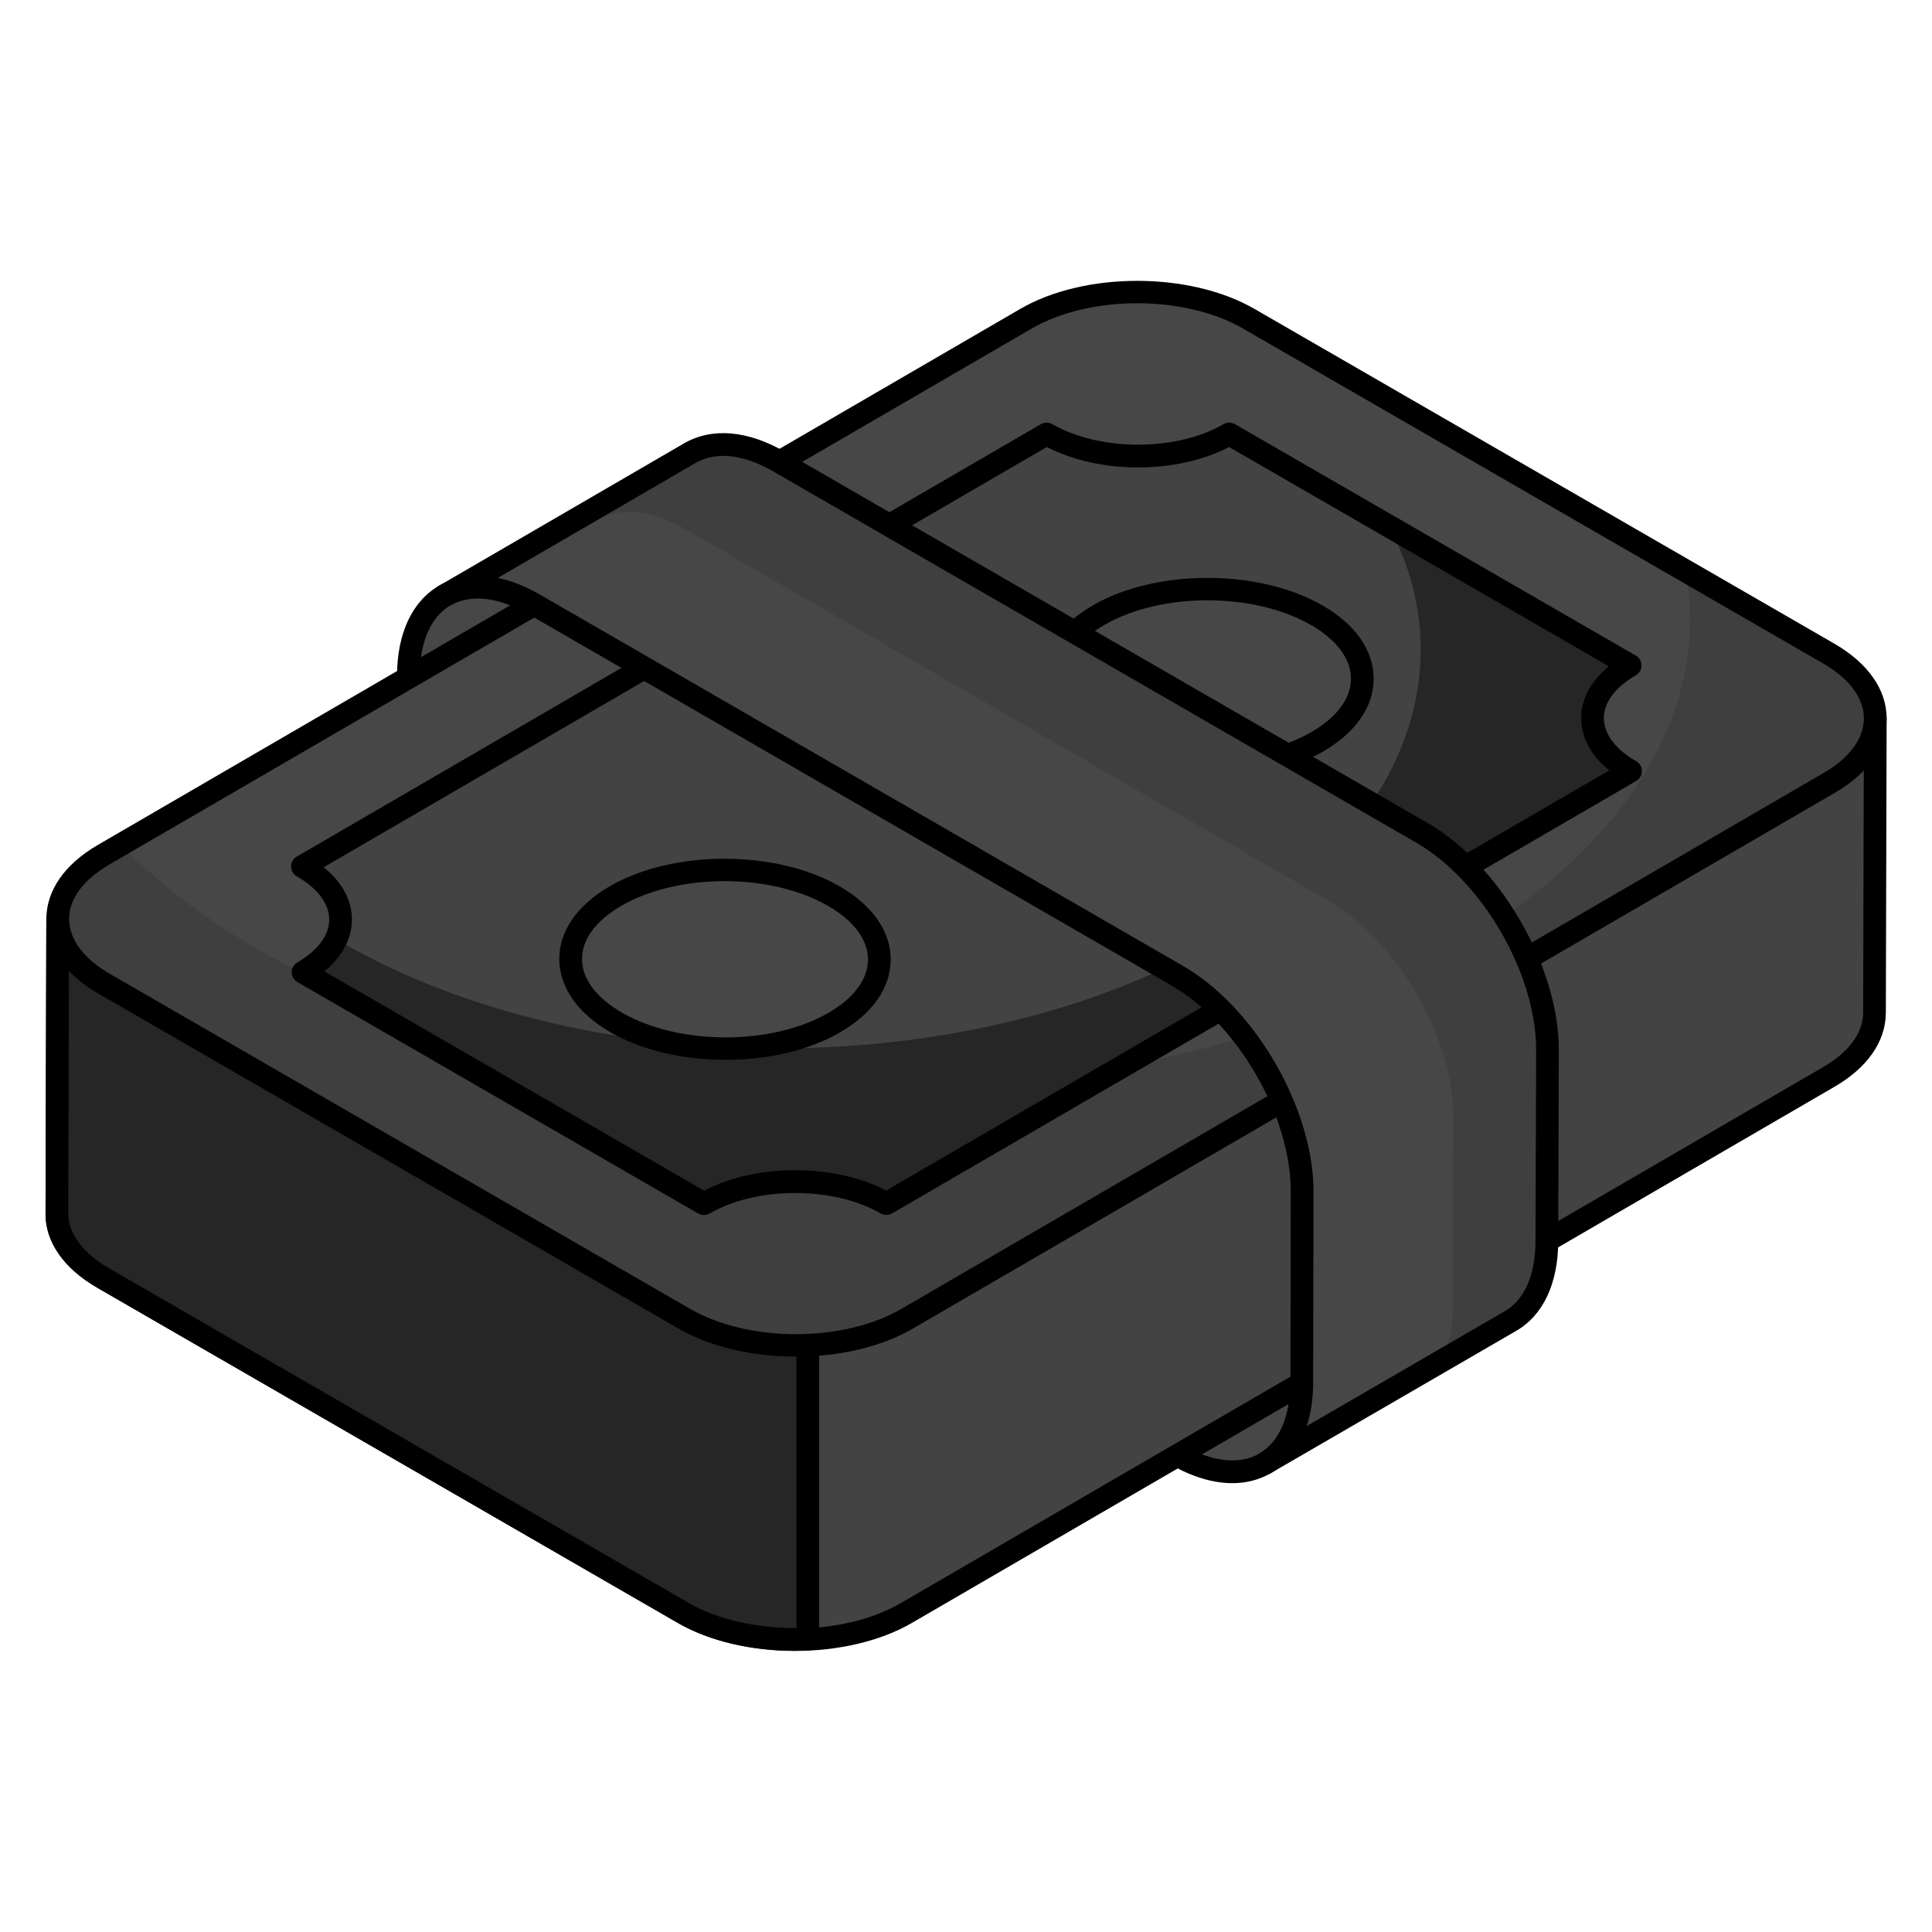 <svg width="56" height="56" viewBox="0 0 56 56" fill="none" xmlns="http://www.w3.org/2000/svg">
<path d="M15.482 17.514C13.475 16.355 11.843 17.285 11.836 19.592L11.82 25.133C11.814 27.44 13.435 30.242 15.443 31.401L34.083 42.163C36.09 43.322 37.722 42.398 37.729 40.092L37.745 34.55C37.751 32.244 36.13 29.435 34.122 28.276L15.482 17.514Z" fill="#474747"/>
<path d="M35.719 42.99C35.16 42.99 34.548 42.807 33.919 42.444L15.279 31.683C13.184 30.473 11.485 27.533 11.492 25.128L11.508 19.587C11.511 18.353 11.949 17.422 12.739 16.968C13.534 16.509 14.567 16.6 15.648 17.224L34.288 27.986C36.383 29.196 38.082 32.14 38.075 34.547L38.059 40.089C38.056 41.321 37.62 42.249 36.831 42.703C36.498 42.895 36.123 42.99 35.719 42.99ZM13.854 17.339C13.564 17.339 13.299 17.405 13.068 17.539C12.489 17.872 12.169 18.6 12.167 19.589L12.151 25.13C12.145 27.325 13.696 30.008 15.609 31.112L34.249 41.873C35.119 42.377 35.921 42.468 36.502 42.132C37.079 41.8 37.398 41.074 37.401 40.087L37.416 34.546C37.422 32.348 35.871 29.662 33.958 28.558L15.318 17.795C14.794 17.493 14.295 17.339 13.854 17.339Z" fill="black"/>
<path d="M54.354 20.82L54.332 29.363C54.324 30.036 53.883 30.709 53 31.218L26.266 46.754C24.486 47.786 21.598 47.786 19.811 46.754L2.995 37.045C2.097 36.529 1.641 35.848 1.649 35.167L1.671 26.625C1.671 27.306 2.12 27.994 3.017 28.51L19.833 38.219C21.621 39.252 24.508 39.252 26.288 38.219L53.023 22.683C53.905 22.167 54.354 21.501 54.354 20.82Z" fill="#434343"/>
<path d="M23.042 47.853C21.814 47.853 20.584 47.583 19.647 47.041L2.832 37.333C1.848 36.767 1.312 35.998 1.32 35.166L1.343 26.626C1.343 26.444 1.491 26.297 1.672 26.297C1.854 26.298 2.002 26.445 2.002 26.627C2.002 27.212 2.432 27.795 3.183 28.226L19.999 37.936C21.692 38.915 24.44 38.913 26.124 37.937L52.859 22.4C53.611 21.96 54.026 21.399 54.026 20.822C54.027 20.64 54.174 20.492 54.356 20.492C54.537 20.493 54.685 20.64 54.685 20.822V20.831L54.662 29.365C54.654 30.196 54.122 30.954 53.166 31.505L26.433 47.041C25.499 47.583 24.271 47.853 23.042 47.853ZM1.998 28.133L1.979 35.17C1.973 35.748 2.404 36.327 3.16 36.762L19.977 46.47C21.669 47.448 24.417 47.447 26.102 46.471L52.836 30.935C53.583 30.505 53.997 29.946 54.004 29.361L54.022 22.328C53.798 22.561 53.52 22.777 53.19 22.969L26.455 38.506C24.588 39.589 21.544 39.588 19.67 38.507L2.854 28.797C2.515 28.603 2.228 28.378 1.998 28.133Z" fill="black"/>
<path d="M23.414 38.974C22.132 39.031 20.817 38.787 19.833 38.219L3.017 28.51C2.12 27.994 1.671 27.306 1.671 26.625L1.649 35.167C1.641 35.848 2.097 36.529 2.995 37.045L19.811 46.754C20.8 47.326 22.125 47.569 23.414 47.508V38.974Z" fill="#262626"/>
<path d="M23.032 47.848C21.762 47.848 20.546 47.561 19.647 47.041L2.832 37.333C1.848 36.767 1.312 35.998 1.32 35.166L1.343 26.626C1.343 26.444 1.491 26.297 1.672 26.297C1.854 26.298 2.002 26.445 2.002 26.627C2.002 27.211 2.432 27.794 3.183 28.226L19.999 37.936C20.881 38.445 22.12 38.7 23.401 38.647C23.491 38.651 23.578 38.675 23.643 38.737C23.709 38.799 23.745 38.886 23.745 38.975V47.509C23.745 47.685 23.607 47.83 23.431 47.838C23.298 47.844 23.165 47.848 23.032 47.848ZM1.998 28.133L1.979 35.17C1.973 35.747 2.404 36.326 3.16 36.761L19.977 46.47C20.791 46.941 21.938 47.198 23.087 47.189V39.312C23.076 39.313 23.066 39.313 23.056 39.313C21.786 39.313 20.569 39.025 19.67 38.507L2.854 28.797C2.515 28.603 2.228 28.378 1.998 28.133Z" fill="black"/>
<path d="M53.008 18.944C54.795 19.975 54.804 21.651 53.025 22.686L26.292 38.221C24.513 39.255 21.623 39.252 19.837 38.221L3.021 28.512C1.23 27.478 1.221 25.807 3 24.773L29.733 9.238C31.512 8.204 34.401 8.201 36.193 9.235L53.008 18.944Z" fill="#474747"/>
<path d="M53.021 22.682L26.289 38.222C24.511 39.252 21.62 39.252 19.833 38.222L3.025 28.513C1.229 27.475 1.221 25.803 3 24.774L3.502 24.477C7.595 28.735 15.592 31.634 24.782 31.634C38.148 31.634 48.986 25.507 48.986 17.963C48.986 17.486 48.944 17.016 48.862 16.547L53.005 18.943C54.792 19.973 54.8 21.653 53.021 22.682Z" fill="#3F3F3F"/>
<path d="M23.071 39.321C21.842 39.321 20.612 39.05 19.674 38.509L2.858 28.8C1.883 28.236 1.345 27.469 1.344 26.638C1.343 25.813 1.873 25.05 2.836 24.491L29.569 8.956C31.436 7.869 34.482 7.87 36.359 8.952L53.175 18.66C54.147 19.223 54.683 19.99 54.685 20.821C54.686 21.648 54.155 22.413 53.192 22.973L26.459 38.508C25.527 39.05 24.3 39.321 23.071 39.321ZM32.964 8.79C31.853 8.79 30.743 9.035 29.9 9.525L3.167 25.06C2.415 25.497 2.002 26.057 2.003 26.637C2.004 27.223 2.424 27.788 3.187 28.229L20.003 37.938C21.698 38.917 24.446 38.916 26.128 37.938L52.861 22.403C53.613 21.966 54.026 21.404 54.026 20.822C54.025 20.235 53.606 19.67 52.845 19.231L36.029 9.523C35.183 9.034 34.073 8.79 32.964 8.79Z" fill="black"/>
<path d="M47.249 19.287C45.792 20.133 45.795 21.504 47.261 22.35L25.691 34.885C24.225 34.039 21.859 34.042 20.402 34.888L8.783 28.18C10.239 27.333 10.232 25.96 8.766 25.113L30.336 12.578C31.802 13.425 34.172 13.425 35.629 12.578L47.249 19.287Z" fill="#434343"/>
<path d="M47.257 22.349L25.688 34.883C24.222 34.035 21.859 34.043 20.401 34.883L8.781 28.18C9.259 27.908 9.58 27.57 9.737 27.216C13.072 29.184 17.585 30.387 22.542 30.387C32.837 30.387 41.179 25.215 41.179 18.832C41.179 17.581 40.858 16.378 40.257 15.25L47.248 19.285C45.791 20.134 45.791 21.501 47.257 22.349Z" fill="#262626"/>
<path d="M20.404 35.219C20.347 35.219 20.29 35.204 20.239 35.175L8.619 28.466C8.518 28.407 8.455 28.299 8.455 28.181C8.454 28.063 8.517 27.954 8.619 27.896C9.215 27.549 9.543 27.108 9.542 26.653C9.541 26.195 9.208 25.749 8.602 25.4C8.5 25.341 8.438 25.233 8.438 25.115C8.437 24.997 8.5 24.889 8.601 24.83L30.171 12.294C30.273 12.235 30.399 12.236 30.502 12.294C31.875 13.087 34.102 13.087 35.465 12.294C35.567 12.235 35.693 12.236 35.795 12.294L47.415 19.003C47.517 19.061 47.579 19.17 47.579 19.287C47.58 19.405 47.517 19.514 47.415 19.573C46.818 19.92 46.489 20.362 46.489 20.816C46.49 21.274 46.823 21.717 47.427 22.066C47.529 22.125 47.592 22.233 47.592 22.351C47.592 22.469 47.529 22.577 47.428 22.636L25.858 35.171C25.755 35.229 25.63 35.229 25.528 35.172C24.157 34.38 21.932 34.383 20.569 35.174C20.518 35.204 20.461 35.219 20.404 35.219ZM9.4 28.155L20.408 34.511C21.925 33.721 24.163 33.72 25.687 34.508L46.646 22.329C46.117 21.9 45.831 21.377 45.831 20.817C45.83 20.26 46.111 19.739 46.634 19.313L35.626 12.957C34.107 13.747 31.867 13.746 30.342 12.957L9.383 25.137C9.914 25.567 10.2 26.092 10.201 26.652C10.202 27.209 9.921 27.729 9.4 28.155Z" fill="black"/>
<path d="M24.186 29.634C22.445 30.647 19.614 30.645 17.862 29.634C16.108 28.622 16.097 26.981 17.838 25.97C19.58 24.958 22.413 24.958 24.167 25.97C25.919 26.981 25.927 28.622 24.186 29.634Z" fill="#474747"/>
<path d="M21.03 30.72C19.825 30.72 18.619 30.454 17.699 29.923C16.74 29.37 16.212 28.615 16.211 27.797C16.21 26.985 16.73 26.237 17.674 25.689C19.504 24.624 22.49 24.625 24.333 25.688C25.288 26.239 25.816 26.993 25.817 27.809C25.819 28.622 25.299 29.372 24.353 29.922C23.439 30.453 22.235 30.72 21.03 30.72ZM20.999 25.54C19.913 25.54 18.829 25.78 18.005 26.258C17.272 26.684 16.869 27.23 16.87 27.796C16.87 28.369 17.282 28.922 18.028 29.352C19.688 30.309 22.376 30.308 24.022 29.353C24.756 28.926 25.16 28.378 25.158 27.811C25.158 27.239 24.747 26.688 24.003 26.259C23.174 25.78 22.085 25.54 20.999 25.54Z" fill="black"/>
<path d="M38.186 21.494C36.444 22.506 33.614 22.504 31.862 21.494C30.108 20.481 30.097 18.84 31.838 17.83C33.58 16.817 36.413 16.817 38.167 17.83C39.919 18.84 39.927 20.481 38.186 21.494Z" fill="#474747"/>
<path d="M35.03 22.579C33.825 22.579 32.619 22.313 31.698 21.783C30.74 21.229 30.212 20.474 30.211 19.657C30.21 18.846 30.73 18.097 31.674 17.548C33.503 16.484 36.49 16.484 38.333 17.548C39.289 18.099 39.816 18.853 39.817 19.669C39.819 20.482 39.298 21.233 38.353 21.782C37.439 22.313 36.235 22.579 35.03 22.579ZM34.999 17.4C33.913 17.4 32.829 17.639 32.005 18.118C31.272 18.543 30.869 19.089 30.87 19.656C30.87 20.229 31.282 20.781 32.028 21.212C33.686 22.168 36.376 22.17 38.022 21.212C38.755 20.785 39.159 20.238 39.158 19.671C39.158 19.099 38.747 18.547 38.004 18.119C37.173 17.639 36.085 17.4 34.999 17.4Z" fill="black"/>
<path d="M12.891 17.259C13.56 16.873 14.467 16.928 15.485 17.515L34.12 28.276C36.127 29.431 37.75 32.245 37.741 34.546L37.732 40.092C37.722 41.238 37.319 42.035 36.668 42.411L43.782 38.286C44.432 37.91 44.836 37.104 44.836 35.958L44.854 30.421C44.854 28.111 43.231 25.306 41.224 24.142L22.589 13.381C21.58 12.794 20.664 12.748 20.004 13.124L12.891 17.259Z" fill="#474747"/>
<path d="M44.852 30.424L44.835 35.959C44.835 37.103 44.432 37.91 43.781 38.289L41.78 39.45C41.994 39.047 42.109 38.528 42.109 37.91L42.126 32.376C42.126 30.07 40.504 27.262 38.494 26.101L19.866 15.338C18.853 14.753 17.939 14.703 17.28 15.082L13.945 17.017C13.55 16.993 13.195 17.083 12.891 17.256L20.006 13.122C20.665 12.752 21.579 12.793 22.592 13.377L41.228 24.141C43.23 25.302 44.852 28.11 44.852 30.424Z" fill="#3F3F3F"/>
<path d="M36.67 42.745C36.556 42.745 36.446 42.685 36.385 42.58C36.294 42.422 36.347 42.221 36.504 42.13L36.51 42.127C37.078 41.796 37.395 41.075 37.404 40.094L37.413 34.55C37.422 32.352 35.871 29.667 33.957 28.566L15.321 17.805C14.448 17.301 13.643 17.211 13.056 17.549C12.898 17.639 12.698 17.585 12.607 17.428C12.516 17.271 12.569 17.069 12.726 16.978L19.839 12.844C20.647 12.384 21.682 12.475 22.756 13.1L41.39 23.861C43.483 25.075 45.184 28.02 45.184 30.426L45.166 35.963C45.166 37.194 44.733 38.122 43.947 38.576L36.841 42.697C36.839 42.697 36.837 42.699 36.834 42.701C36.783 42.73 36.726 42.745 36.67 42.745ZM14.43 16.75C14.822 16.832 15.233 16.994 15.65 17.234L34.286 27.995C36.383 29.202 38.081 32.143 38.072 34.552L38.062 40.097C38.059 40.554 37.996 40.969 37.878 41.334L43.617 38.006C44.192 37.674 44.507 36.949 44.507 35.962L44.526 30.425C44.526 28.229 42.971 25.54 41.06 24.431L22.425 13.671C21.561 13.167 20.76 13.076 20.168 13.415L14.43 16.75Z" fill="black"/>
</svg>
